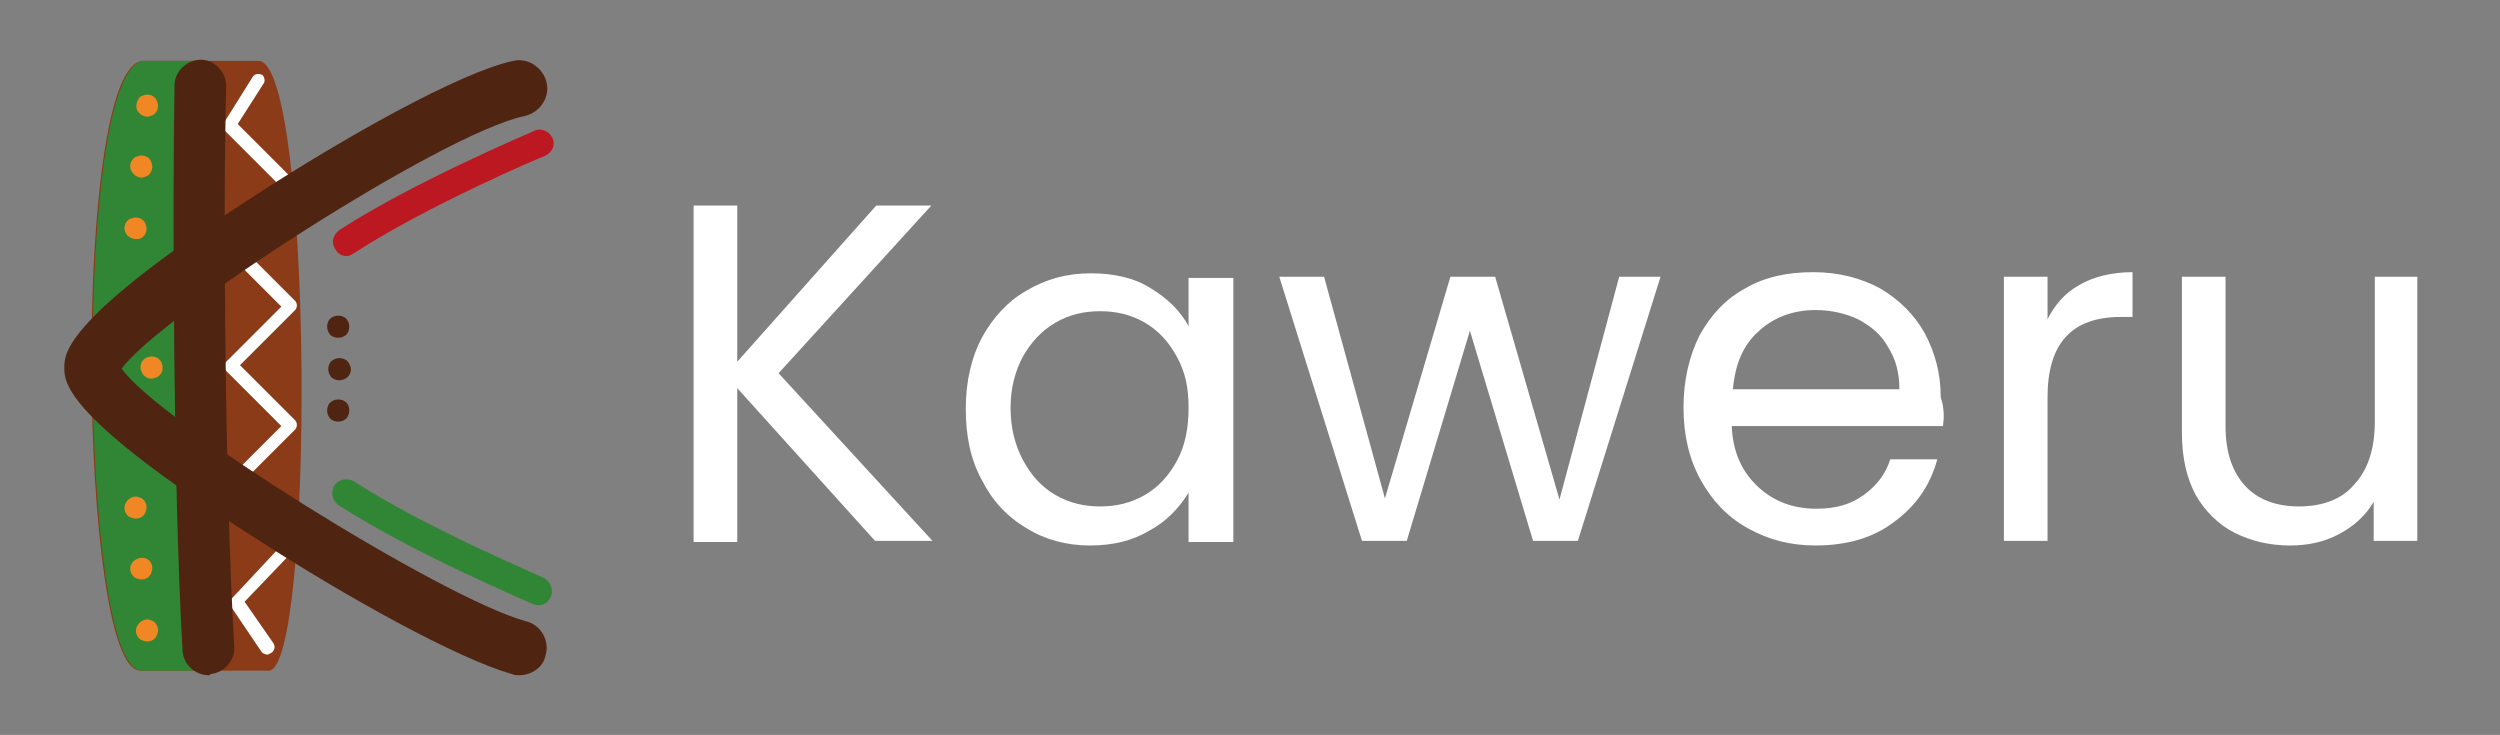 <?xml version="1.0" encoding="utf-8"?>
<!-- Generator: Adobe Illustrator 24.0.2, SVG Export Plug-In . SVG Version: 6.00 Build 0)  -->
<svg version="1.1" id="Calque_1" xmlns="http://www.w3.org/2000/svg" xmlns:xlink="http://www.w3.org/1999/xlink" x="0px" y="0px"
	 viewBox="0 0 217.7 64" style="enable-background:new 0 0 217.7 64;" xml:space="preserve">
<rect x="0" y="0" width="217.7" height="64" fill="#808080" stroke="none"/>
<style type="text/css">
	.st0{fill:#FFFFFF;}
	.st1{fill:#8B3B17;}
	.st2{fill:#318635;}
	.st3{fill:#4F2511;}
	.st4{fill:#F18724;}
	.st5{fill:#BC1822;}
</style>
<g>
	<g>
		<path class="st0" d="M76.2,47.1L64.2,33.8v13.4h-3.8V17.9h3.8v13.6l12.1-13.6h4.8L67.8,32.5l13.4,14.6H76.2z"/>
		<path class="st0" d="M85.5,29.4c1-1.8,2.3-3.2,3.9-4.1c1.7-1,3.5-1.5,5.6-1.5c2,0,3.8,0.4,5.2,1.3c1.5,0.9,2.6,2,3.3,3.3v-4.2h3.9
			v23h-3.9v-4.3c-0.8,1.3-1.9,2.5-3.4,3.3c-1.5,0.9-3.2,1.3-5.2,1.3c-2,0-3.9-0.5-5.5-1.5c-1.7-1-3-2.4-3.9-4.2
			c-1-1.8-1.4-3.9-1.4-6.2C84.1,33.2,84.6,31.1,85.5,29.4z M102.5,31.1c-0.7-1.3-1.6-2.3-2.8-3c-1.2-0.7-2.5-1-3.9-1
			c-1.4,0-2.7,0.3-3.9,1c-1.2,0.7-2.1,1.7-2.8,2.9c-0.7,1.3-1.1,2.8-1.1,4.5c0,1.8,0.4,3.3,1.1,4.6c0.7,1.3,1.6,2.3,2.8,3
			c1.2,0.7,2.5,1,3.9,1c1.4,0,2.7-0.3,3.9-1c1.2-0.7,2.1-1.7,2.8-3c0.7-1.3,1-2.8,1-4.6S103.2,32.4,102.5,31.1z"/>
		<path class="st0" d="M144.6,24.1l-7.2,23h-3.9l-5.5-18.3l-5.5,18.3h-3.9l-7.2-23h3.9l5.3,19.3l5.7-19.3h3.9l5.6,19.4l5.2-19.4
			H144.6z"/>
		<path class="st0" d="M169.2,37.1h-18.4c0.1,2.3,0.9,4,2.3,5.3c1.4,1.3,3.1,1.9,5.1,1.9c1.7,0,3-0.4,4.1-1.2
			c1.1-0.8,1.9-1.8,2.3-3.1h4.1c-0.6,2.2-1.8,4-3.7,5.4c-1.8,1.4-4.1,2.1-6.9,2.1c-2.2,0-4.1-0.5-5.9-1.5s-3.1-2.4-4.1-4.2
			c-1-1.8-1.5-3.9-1.5-6.3s0.5-4.5,1.4-6.3c1-1.8,2.3-3.2,4-4.1c1.7-1,3.7-1.4,5.9-1.4c2.2,0,4.1,0.5,5.8,1.4c1.7,1,3,2.3,3.9,3.9
			c0.9,1.7,1.4,3.5,1.4,5.6C169.3,35.5,169.3,36.3,169.2,37.1z M164.4,30.2c-0.6-1.1-1.5-1.8-2.6-2.4c-1.1-0.5-2.3-0.8-3.7-0.8
			c-1.9,0-3.6,0.6-4.9,1.8c-1.4,1.2-2.1,2.9-2.3,5.1h14.5C165.4,32.5,165.1,31.3,164.4,30.2z"/>
		<path class="st0" d="M181.1,24.8c1.2-0.7,2.8-1.1,4.6-1.1v3.9h-1c-4.3,0-6.4,2.3-6.4,7v12.5h-3.8v-23h3.8v3.7
			C178.9,26.6,179.8,25.5,181.1,24.8z"/>
		<path class="st0" d="M210.5,24.1v23h-3.8v-3.4c-0.7,1.2-1.7,2.1-3,2.8c-1.3,0.7-2.7,1-4.3,1c-1.8,0-3.4-0.4-4.8-1.1
			c-1.4-0.7-2.6-1.9-3.4-3.3c-0.8-1.5-1.2-3.3-1.2-5.4V24.1h3.8v13c0,2.3,0.6,4,1.7,5.2c1.1,1.2,2.7,1.8,4.7,1.8
			c2,0,3.7-0.6,4.8-1.9c1.2-1.3,1.8-3.1,1.8-5.5V24.1H210.5z"/>
	</g>
	<g>
		<g>
			<path class="st1" d="M23.4,58.4c4,0,3.9-53.1-0.9-53.1c0,0-7.1,0-10,0c-6.3,0-5.7,53.1-0.3,53.1H23.4z"/>
		</g>
		<g>
			<path class="st0" d="M23.3,57c-0.2,0-0.4-0.1-0.5-0.2l-2.7-4c-0.1-0.2-0.1-0.5,0.1-0.7l4.3-4.6l-4.8-4.8c-0.2-0.2-0.2-0.6,0-0.8
				l4.8-4.8l-4.8-4.8c-0.2-0.2-0.2-0.6,0-0.8l4.8-4.8l-4.8-4.8c-0.2-0.2-0.2-0.6,0-0.8l4.8-4.8l-4.9-4.9c-0.2-0.2-0.2-0.5-0.1-0.7
				l2.5-4c0.2-0.3,0.5-0.3,0.8-0.2C23,6.6,23.1,7,23,7.2l-2.3,3.6l5,5c0.1,0.1,0.2,0.2,0.2,0.4c0,0.1-0.1,0.3-0.2,0.4l-4.8,4.8
				l4.8,4.8c0.2,0.2,0.2,0.6,0,0.8l-4.8,4.8l4.8,4.8c0.2,0.2,0.2,0.6,0,0.8l-4.8,4.8l4.8,4.8c0.2,0.2,0.2,0.6,0,0.8l-4.4,4.6
				l2.5,3.6c0.2,0.3,0.1,0.6-0.1,0.8C23.5,56.9,23.4,57,23.3,57z"/>
		</g>
		<g>
			<path class="st2" d="M17.4,5.3h-4.8c-6.3,0-5.7,53.1-0.3,53.1h5.1V5.3z"/>
		</g>
		<g>
			<path class="st3" d="M18.2,58.8c-1.2,0-2.2-0.9-2.3-2.1C15.1,43,15,18,15.2,7.4c0-1.2,1.1-2.2,2.3-2.2c1.2,0,2.2,1.1,2.2,2.3
				c-0.3,10.5-0.1,35.3,0.7,48.8c0.1,1.2-0.9,2.3-2.1,2.4C18.3,58.8,18.3,58.8,18.2,58.8z"/>
		</g>
		<g>
			<path class="st3" d="M45.2,58.8c-0.2,0-0.4,0-0.6-0.1c-4.7-1.3-14.6-6.8-22.3-11.8C5.6,36.3,5.6,33.3,5.6,32
				c0-1.2,0-4.3,16.8-15.1C29.8,12.1,40,6.3,44.7,5.3C46,5,47.3,5.9,47.6,7.2c0.3,1.3-0.6,2.6-1.9,2.9c-7.2,1.5-32,17.6-35.1,22
				c3.1,4.5,27.9,20,35.2,22c1.3,0.3,2.1,1.7,1.7,3C47.3,58.1,46.3,58.8,45.2,58.8z"/>
		</g>
		<g>
			<path class="st4" d="M12.3,32.3c-0.2-0.5,0.1-1.1,0.6-1.2c0.5-0.2,1.1,0.1,1.2,0.6c0.2,0.5-0.1,1.1-0.6,1.2
				C13.1,33.1,12.5,32.9,12.3,32.3z"/>
		</g>
		<g>
			<path class="st4" d="M11.9,9.5C11.8,9,12,8.4,12.5,8.3c0.5-0.2,1.1,0.1,1.2,0.6c0.2,0.5-0.1,1.1-0.6,1.2
				C12.7,10.3,12.1,10,11.9,9.5z"/>
		</g>
		<g>
			<path class="st4" d="M11.4,14.8c-0.2-0.5,0.1-1.1,0.6-1.2c0.5-0.2,1.1,0.1,1.2,0.6c0.2,0.5-0.1,1.1-0.6,1.2
				C12.2,15.6,11.6,15.3,11.4,14.8z"/>
		</g>
		<g>
			<path class="st4" d="M10.9,20.2c-0.2-0.5,0.1-1.1,0.6-1.2c0.5-0.2,1.1,0.1,1.2,0.6c0.2,0.5-0.1,1.1-0.6,1.2
				C11.7,20.9,11.1,20.7,10.9,20.2z"/>
		</g>
		<g>
			<path class="st4" d="M11.9,54.6c-0.2,0.5,0.1,1.1,0.6,1.2c0.5,0.2,1.1-0.1,1.2-0.6c0.2-0.5-0.1-1.1-0.6-1.2
				C12.7,53.8,12.1,54.1,11.9,54.6z"/>
		</g>
		<g>
			<path class="st4" d="M11.4,49.2c-0.2,0.5,0.1,1.1,0.6,1.2c0.5,0.2,1.1-0.1,1.2-0.6c0.2-0.5-0.1-1.1-0.6-1.2
				C12.2,48.5,11.6,48.7,11.4,49.2z"/>
		</g>
		<g>
			<path class="st4" d="M10.9,43.9c-0.2,0.5,0.1,1.1,0.6,1.2c0.5,0.2,1.1-0.1,1.2-0.6c0.2-0.5-0.1-1.1-0.6-1.2
				C11.7,43.1,11.1,43.4,10.9,43.9z"/>
		</g>
		<g>
			<path class="st5" d="M30.2,22.3c-0.4,0-0.8-0.2-1-0.6c-0.4-0.6-0.2-1.3,0.4-1.7c6.5-4.2,16.5-8.4,16.9-8.6c0.6-0.3,1.3,0,1.6,0.6
				c0.3,0.6,0,1.3-0.7,1.6c-0.1,0-10.2,4.3-16.5,8.4C30.6,22.2,30.4,22.3,30.2,22.3z"/>
		</g>
		<g>
			<path class="st2" d="M46.9,52.7c-0.2,0-0.3,0-0.5-0.1C46,52.4,36,48.2,29.5,44c-0.6-0.4-0.7-1.1-0.4-1.7c0.4-0.6,1.1-0.7,1.7-0.4
				c6.3,4.1,16.4,8.3,16.5,8.4c0.6,0.3,0.9,1,0.7,1.6C47.8,52.4,47.4,52.7,46.9,52.7z"/>
		</g>
		<g>
			<g>
				<path class="st3" d="M30.2,36.4c-0.4,0.4-1,0.4-1.4,0.1c-0.4-0.4-0.4-1-0.1-1.4c0.4-0.4,1-0.4,1.4-0.1S30.5,36,30.2,36.4z"/>
			</g>
			<g>
				<path class="st3" d="M30.3,32.8c-0.4,0.4-1,0.4-1.4,0.1c-0.4-0.4-0.4-1-0.1-1.4c0.4-0.4,1-0.4,1.4-0.1
					C30.6,31.8,30.7,32.4,30.3,32.8z"/>
			</g>
			<g>
				<path class="st3" d="M30.2,29.1c-0.4,0.4-1,0.4-1.4,0.1c-0.4-0.4-0.4-1-0.1-1.4c0.4-0.4,1-0.4,1.4-0.1
					C30.5,28.1,30.5,28.7,30.2,29.1z"/>
			</g>
		</g>
	</g>
</g>
</svg>
